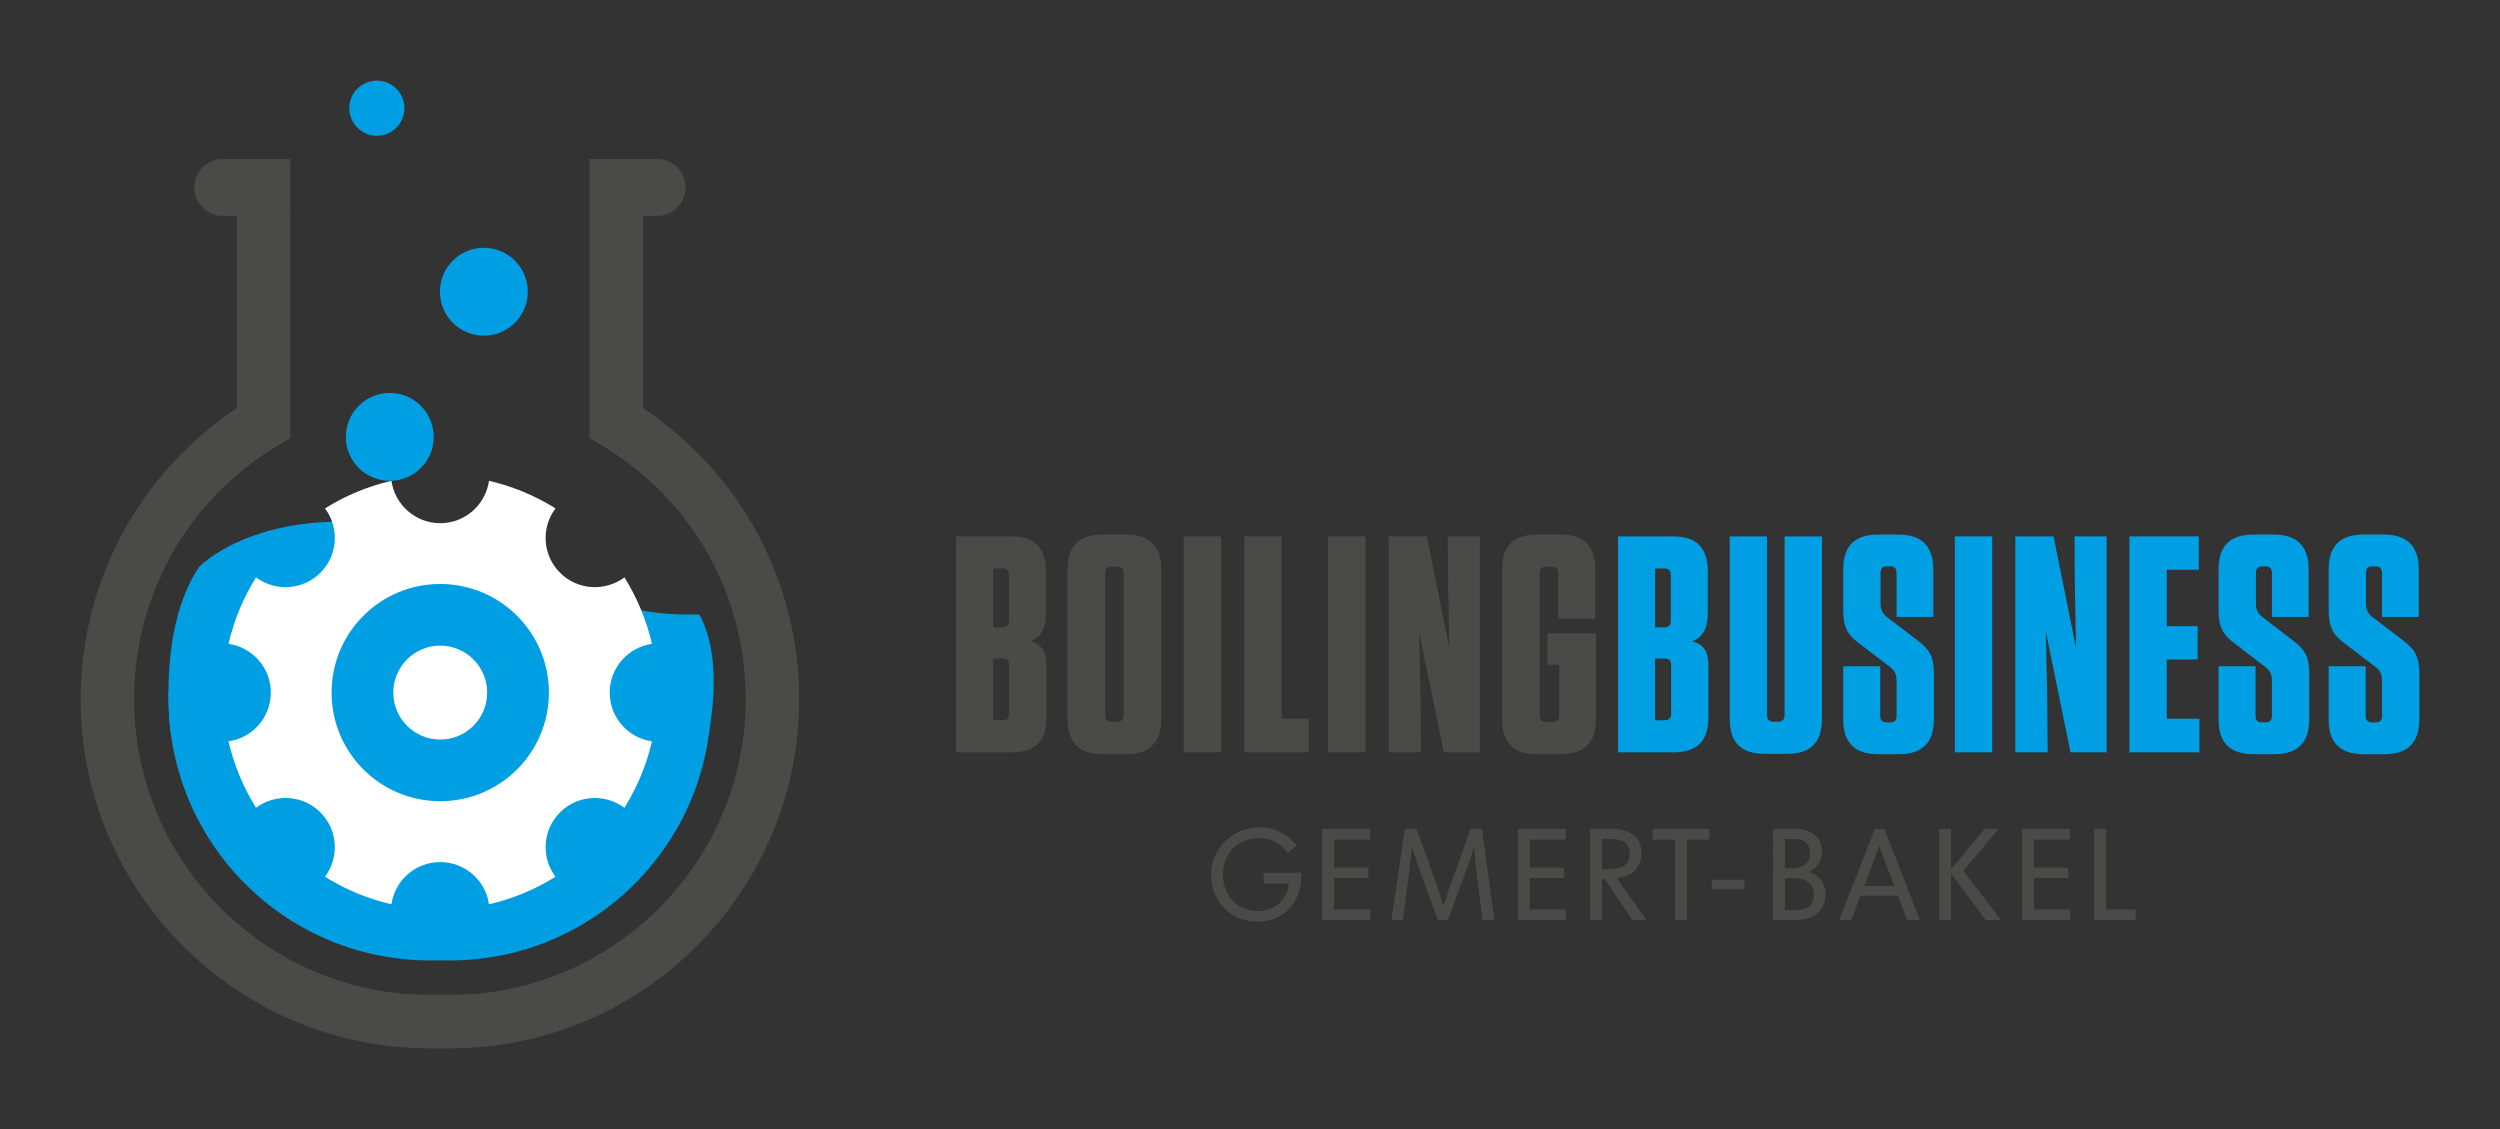 <svg xmlns="http://www.w3.org/2000/svg" xmlns:xlink="http://www.w3.org/1999/xlink" id="Laag_1" x="0px" y="0px" width="439.37px" height="198.425px" viewBox="0 0 439.37 198.425" xml:space="preserve"><rect x="0" y="0" width="439.37" height="198.425" fill="#333333" stroke="none"/><path fill="#4A4A49" d="M77.314,174.826c-29.421,0.988-53.745-22.667-53.745-51.946c0-18.389,9.416-35.043,25.189-44.549 l2.274-1.369V27.961H39.134c-2.746,0-4.993,2.246-4.993,4.992c0,2.746,2.247,4.991,4.993,4.991h2.502v33.779 c-7.898,5.247-14.526,12.291-19.273,20.51c-5.357,9.278-8.189,19.876-8.189,30.647c0,33.84,27.531,61.372,61.372,61.372h3.538 c33.842,0,61.373-27.531,61.373-61.372c0-10.771-2.831-21.369-8.189-30.647c-4.747-8.219-11.375-15.264-19.272-20.51V37.944h2.502 c2.745,0,4.991-2.246,4.991-4.991c0-2.746-2.246-4.992-4.991-4.992h-11.899v9.983v39.018l2.272,1.369 c15.773,9.506,25.189,26.161,25.189,44.549C131.059,152.155,106.741,175.814,77.314,174.826"></path><path fill="#009FE3" d="M76.227,76.783c0,4.264-3.458,7.721-7.722,7.721s-7.721-3.458-7.721-7.721c0-4.265,3.457-7.722,7.721-7.722 S76.227,72.519,76.227,76.783"></path><path fill="#009FE3" d="M92.757,51.269c0,4.264-3.457,7.722-7.721,7.722s-7.721-3.458-7.721-7.722c0-4.265,3.457-7.722,7.721-7.722 S92.757,47.004,92.757,51.269"></path><path fill="#009FE3" d="M71.078,19.017c0,2.675-2.169,4.843-4.844,4.843s-4.843-2.168-4.843-4.843c0-2.675,2.168-4.844,4.843-4.844 S71.078,16.342,71.078,19.017"></path><path fill="#009FE3" d="M89.012,106.107c-22.46-7.561-32.551,5.679-32.551,5.679c-2.505-1.043-5.253-1.621-8.137-1.621 c-8.096,0-15.119,4.554-18.681,11.231c-0.821,26.251,20.591,48.295,47.671,47.375c27.18,0.923,48.489-21.221,47.671-47.375 c-4.374-8.201-13.672-12.772-23.105-10.764C97.651,99.556,89.012,106.107,89.012,106.107"></path><path fill="#4A4A49" d="M183.93,116.932v9.161c0,4.12-2.006,6.126-6.125,6.126h-9.758V94.271h9.704c4.065,0,6.07,2.005,6.07,6.126 v7.373c0,2.818-0.975,4.228-2.708,4.933C183.063,113.247,183.93,114.492,183.93,116.932 M176.124,99.91h-1.571v10.354h1.571 c0.813,0,1.193-0.38,1.193-1.193v-7.97C177.317,100.289,176.938,99.91,176.124,99.91 M174.553,126.581h1.68 c0.813,0,1.14-0.379,1.14-1.193v-8.456c0-0.812-0.326-1.193-1.14-1.193h-1.68V126.581z"></path><path fill="#4A4A49" d="M197.972,132.544h-4.23c-4.119,0-6.125-2.06-6.125-6.181v-26.29c0-4.121,2.006-6.126,6.125-6.126h4.23 c4.064,0,6.126,2.005,6.126,6.126v26.29C204.098,130.484,202.036,132.544,197.972,132.544 M196.344,99.584h-0.978 c-0.758,0-1.137,0.379-1.137,1.193v24.881c0,0.814,0.379,1.193,1.137,1.193h0.978c0.76,0,1.139-0.379,1.139-1.193v-24.881 C197.482,99.963,197.104,99.584,196.344,99.584"></path><rect x="208.051" y="94.272" fill="#4A4A49" width="6.56" height="37.947"></rect><polygon fill="#4A4A49" points="225.235,94.271 225.235,126.31 230.005,126.31 230.005,132.219 218.675,132.219 218.675,94.271 "></polygon><rect x="233.419" y="94.272" fill="#4A4A49" width="6.56" height="37.947"></rect><polygon fill="#4A4A49" points="253.747,132.219 249.409,111.024 249.627,121.106 249.735,132.219 244.043,132.219 244.043,94.271  250.766,94.271 254.723,113.896 254.505,103.162 254.45,94.271 260.09,94.271 260.09,132.219 "></polygon><path fill="#4A4A49" d="M271.959,116.823v-5.529h8.512v15.124c0,4.122-2.059,6.126-6.126,6.126h-4.229 c-4.118,0-6.126-2.004-6.126-6.126v-26.345c0-4.121,2.008-6.126,6.126-6.126h4.121c4.119,0,6.125,2.005,6.125,6.126v8.674h-6.505 v-7.971c0-0.812-0.379-1.191-1.137-1.191h-0.978c-0.759,0-1.139,0.379-1.139,1.191v24.938c0,0.814,0.38,1.192,1.139,1.192h1.084 c0.813,0,1.193-0.378,1.193-1.192v-8.891H271.959z"></path><path fill="#009FE3" d="M300.255,116.932v9.161c0,4.12-2.006,6.126-6.125,6.126h-9.758V94.271h9.702 c4.067,0,6.072,2.005,6.072,6.126v7.373c0,2.818-0.976,4.228-2.71,4.933C299.387,113.247,300.255,114.492,300.255,116.932  M292.448,99.91h-1.571v10.354h1.571c0.814,0,1.192-0.38,1.192-1.193v-7.97C293.641,100.289,293.263,99.91,292.448,99.91  M290.877,126.581h1.68c0.814,0,1.14-0.379,1.14-1.193v-8.456c0-0.812-0.325-1.193-1.14-1.193h-1.68V126.581z"></path><path fill="#009FE3" d="M320.203,126.363c0,4.121-2.007,6.126-6.126,6.126h-3.957c-4.121,0-6.125-2.005-6.125-6.126V94.271h6.56 v31.387c0,0.814,0.379,1.193,1.192,1.193h0.705c0.813,0,1.19-0.379,1.19-1.193V94.271h6.561V126.363z"></path><path fill="#009FE3" d="M339.879,118.341v8.077c0,4.121-2.061,6.126-6.126,6.126h-3.686c-4.121,0-6.127-2.005-6.127-6.126v-9.323 h6.506v8.672c0,0.813,0.326,1.193,1.138,1.193h0.596c0.813,0,1.139-0.38,1.139-1.193v-6.07c0-1.193-0.326-1.844-1.247-2.548 l-5.313-4.066c-2.168-1.573-2.818-3.09-2.818-5.746v-7.264c0-4.121,2.006-6.126,6.127-6.126h3.577c4.066,0,6.127,2.005,6.127,6.126 v8.349h-6.453v-7.699c0-0.813-0.379-1.191-1.139-1.191h-0.54c-0.815,0-1.139,0.378-1.139,1.191v5.259 c0,1.192,0.323,1.844,1.246,2.549l5.313,4.064C339.174,114.167,339.879,115.578,339.879,118.341"></path><rect x="343.563" y="94.272" fill="#009FE3" width="6.56" height="37.947"></rect><polygon fill="#009FE3" points="363.891,132.219 359.554,111.024 359.77,121.106 359.878,132.219 354.187,132.219 354.187,94.271  360.909,94.271 364.867,113.896 364.649,103.162 364.596,94.271 370.232,94.271 370.232,132.219 "></polygon><polygon fill="#009FE3" points="386.439,94.271 386.439,100.126 380.803,100.126 380.803,110.047 386.223,110.047 386.223,115.901  380.803,115.901 380.803,126.31 386.547,126.31 386.547,132.219 374.243,132.219 374.243,94.271 "></polygon><path fill="#009FE3" d="M405.846,118.341v8.077c0,4.121-2.061,6.126-6.125,6.126h-3.688c-4.12,0-6.125-2.005-6.125-6.126v-9.323 h6.504v8.672c0,0.813,0.326,1.193,1.14,1.193h0.597c0.813,0,1.138-0.38,1.138-1.193v-6.07c0-1.193-0.324-1.844-1.247-2.548 l-5.313-4.066c-2.167-1.573-2.817-3.09-2.817-5.746v-7.264c0-4.121,2.005-6.126,6.125-6.126h3.579c4.064,0,6.125,2.005,6.125,6.126 v8.349h-6.451v-7.699c0-0.813-0.379-1.191-1.138-1.191h-0.542c-0.813,0-1.139,0.378-1.139,1.191v5.259 c0,1.192,0.326,1.844,1.247,2.549l5.313,4.064C405.141,114.167,405.846,115.578,405.846,118.341"></path><path fill="#009FE3" d="M425.197,118.341v8.077c0,4.121-2.061,6.126-6.126,6.126h-3.687c-4.121,0-6.125-2.005-6.125-6.126v-9.323 h6.504v8.672c0,0.813,0.326,1.193,1.14,1.193h0.597c0.813,0,1.138-0.38,1.138-1.193v-6.07c0-1.193-0.324-1.844-1.247-2.548 l-5.313-4.066c-2.167-1.573-2.817-3.09-2.817-5.746v-7.264c0-4.121,2.004-6.126,6.125-6.126h3.579c4.064,0,6.125,2.005,6.125,6.126 v8.349h-6.451v-7.699c0-0.813-0.379-1.191-1.138-1.191h-0.542c-0.813,0-1.139,0.378-1.139,1.191v5.259 c0,1.192,0.326,1.844,1.247,2.549l5.313,4.064C424.492,114.167,425.197,115.578,425.197,118.341"></path><path fill="#4A4A49" d="M222.09,153.373h6.601v0.675c0,1.07-0.171,2.103-0.521,3.06c-0.344,0.963-0.854,1.807-1.514,2.531 c-0.662,0.724-1.473,1.291-2.429,1.722c-0.954,0.413-2.048,0.626-3.266,0.626c-1.193,0-2.285-0.217-3.279-0.657 c-0.996-0.429-1.849-1.024-2.567-1.764c-0.717-0.758-1.274-1.624-1.671-2.636c-0.403-1.007-0.6-2.096-0.6-3.234 c0-1.105,0.22-2.162,0.655-3.166c0.436-0.986,1.029-1.871,1.786-2.639c0.753-0.754,1.635-1.358,2.654-1.804 c1.021-0.445,2.113-0.67,3.289-0.67c1.402,0,2.648,0.271,3.741,0.799c1.094,0.542,2.067,1.323,2.931,2.343l-1.584,1.386 c-0.682-0.929-1.448-1.602-2.305-2.014c-0.852-0.43-1.829-0.629-2.916-0.629c-0.903,0-1.738,0.172-2.498,0.509 c-0.753,0.34-1.405,0.798-1.949,1.371c-0.546,0.595-0.967,1.269-1.273,2.046c-0.303,0.756-0.454,1.579-0.454,2.435 c0,0.922,0.151,1.763,0.454,2.544c0.307,0.78,0.722,1.458,1.26,2.034c0.54,0.581,1.177,1.048,1.92,1.38 c0.741,0.333,1.55,0.496,2.428,0.496c0.818,0,1.552-0.138,2.208-0.39c0.663-0.263,1.229-0.612,1.71-1.06 c0.472-0.444,0.846-0.977,1.122-1.56c0.272-0.595,0.429-1.212,0.477-1.852h-4.41V153.373z"></path><polygon fill="#4A4A49" points="232.374,145.692 240.743,145.692 240.743,147.559 234.456,147.559 234.456,152.486 240.495,152.486  240.495,154.307 234.456,154.307 234.456,159.847 240.807,159.847 240.807,161.717 232.374,161.717 "></polygon><path fill="#4A4A49" d="M246.894,145.692h2.078l3.535,9.84c0.106,0.284,0.226,0.633,0.371,1.062 c0.131,0.413,0.257,0.815,0.384,1.208c0.146,0.479,0.298,0.951,0.432,1.447c0.151-0.46,0.296-0.909,0.432-1.351 c0.118-0.381,0.235-0.757,0.358-1.128c0.123-0.38,0.231-0.703,0.317-0.95l3.666-10.128h1.971l2.205,16.024h-2.078l-1.077-8.503 c-0.095-0.688-0.17-1.427-0.254-2.217c-0.07-0.806-0.132-1.537-0.189-2.213c-0.206,0.703-0.407,1.383-0.62,2.053 c-0.219,0.67-0.438,1.295-0.65,1.876l-3.312,9.004h-1.761l-3.278-9.038c-0.216-0.584-0.429-1.201-0.637-1.849 c-0.211-0.666-0.427-1.343-0.642-2.046c-0.059,0.676-0.125,1.403-0.21,2.183c-0.079,0.777-0.172,1.52-0.271,2.247l-1.108,8.503 h-2.012L246.894,145.692z"></path><polygon fill="#4A4A49" points="266.78,145.692 275.156,145.692 275.156,147.559 268.859,147.559 268.859,152.486 274.897,152.486  274.897,154.307 268.859,154.307 268.859,159.847 275.22,159.847 275.22,161.717 266.78,161.717 "></polygon><path fill="#4A4A49" d="M279.472,145.692h3.978c0.853,0,1.59,0.108,2.229,0.322c0.622,0.199,1.139,0.504,1.569,0.869 c0.414,0.38,0.734,0.828,0.926,1.345c0.209,0.53,0.314,1.098,0.314,1.716c0,1.174-0.374,2.149-1.104,2.955 c-0.731,0.788-1.808,1.264-3.246,1.458l5.232,7.359h-2.479l-4.83-7.184h-0.515v7.184h-2.075V145.692z M282.768,152.76 c1.311,0,2.252-0.228,2.808-0.691c0.558-0.476,0.837-1.117,0.837-1.948c0-0.382-0.052-0.73-0.153-1.063 c-0.104-0.333-0.271-0.614-0.506-0.846c-0.234-0.23-0.563-0.427-0.97-0.555c-0.425-0.129-0.94-0.211-1.566-0.211h-1.67v5.313 H282.768z"></path><polygon fill="#4A4A49" points="294.382,147.559 290.438,147.559 290.438,145.692 300.421,145.692 300.421,147.559 296.458,147.559  296.458,161.717 294.382,161.717 "></polygon><rect x="300.856" y="154.612" fill="#4A4A49" width="5.716" height="1.659"></rect><path fill="#4A4A49" d="M311.612,145.692h3.979c0.686,0,1.326,0.078,1.891,0.273c0.563,0.178,1.05,0.444,1.457,0.779 c0.402,0.34,0.723,0.743,0.942,1.233c0.211,0.474,0.319,1.025,0.319,1.644c0,0.854-0.201,1.599-0.615,2.188 c-0.414,0.608-0.961,1.099-1.634,1.451c0.381,0.106,0.751,0.273,1.1,0.5c0.347,0.224,0.667,0.502,0.926,0.829 c0.27,0.325,0.485,0.693,0.645,1.133c0.161,0.442,0.233,0.931,0.233,1.449c0,0.63-0.108,1.23-0.33,1.782 c-0.22,0.551-0.556,1.024-1.006,1.449c-0.451,0.406-1.025,0.734-1.74,0.965c-0.695,0.23-1.562,0.347-2.544,0.347h-3.623V145.692z  M315.15,152.599c0.38,0,0.744-0.055,1.108-0.169c0.353-0.111,0.675-0.281,0.952-0.506c0.279-0.225,0.5-0.506,0.668-0.838 c0.164-0.331,0.238-0.726,0.238-1.176c0-0.725-0.212-1.307-0.639-1.762c-0.441-0.475-1.124-0.701-2.071-0.701h-1.718v5.151H315.15z  M315.519,159.927c1.125,0,1.945-0.227,2.474-0.684c0.518-0.456,0.786-1.125,0.786-2.005c0-0.864-0.278-1.572-0.834-2.093 c-0.557-0.537-1.466-0.789-2.743-0.789h-1.512v5.57H315.519z"></path><path fill="#4A4A49" d="M329.494,145.692h1.7l6.217,16.024h-2.225l-1.596-4.302h-6.631l-1.602,4.302h-2.151L329.494,145.692z  M332.907,155.709l-1.473-3.899c-0.067-0.188-0.176-0.464-0.31-0.813c-0.139-0.363-0.264-0.709-0.382-1.053 c-0.154-0.402-0.315-0.846-0.482-1.322c-0.151,0.477-0.296,0.896-0.449,1.29c-0.121,0.357-0.242,0.703-0.389,1.045 c-0.129,0.343-0.236,0.622-0.311,0.837l-1.493,3.915H332.907z"></path><polygon fill="#4A4A49" points="340.824,145.692 342.901,145.692 342.901,152.761 348.802,145.692 351.243,145.692 345.042,153.034  351.674,161.717 349.005,161.717 342.901,153.534 342.901,161.717 340.824,161.717 "></polygon><polygon fill="#4A4A49" points="355.383,145.692 363.741,145.692 363.741,147.559 357.46,147.559 357.46,152.486 363.5,152.486  363.5,154.307 357.46,154.307 357.46,159.847 363.813,159.847 363.813,161.717 355.383,161.717 "></polygon><polygon fill="#4A4A49" points="368.059,145.692 370.143,145.692 370.143,159.847 375.338,159.847 375.338,161.717 368.059,161.717  "></polygon><path fill="#009FE3" d="M29.958,128.436c0,0-2.368-17.821,5.068-28.861c0,0,17.241-17.767,57.73,0c0,0,13.151,9.08,30.107,8.41 c0,0,7.139,10.159-2.354,34.5C108.264,173.878,29.958,128.436,29.958,128.436"></path><path fill="#FFFFFF" d="M107.154,121.723c0-4.368,3.233-7.968,7.428-8.575c-0.978-4.193-2.634-8.14-4.838-11.679 c-3.412,2.541-8.236,2.272-11.322-0.812c-3.09-3.089-3.349-7.919-0.792-11.305c-3.565-2.233-7.494-3.882-11.692-4.849 c-0.595,4.21-4.203,7.448-8.574,7.448c-4.36,0-7.962-3.238-8.572-7.446c-4.191,0.965-8.126,2.617-11.677,4.848 c2.543,3.387,2.284,8.224-0.806,11.304c-3.085,3.083-7.909,3.353-11.308,0.815c-2.221,3.538-3.873,7.484-4.836,11.675 c4.194,0.607,7.43,4.207,7.43,8.575c0,4.367-3.236,7.959-7.432,8.572c0.965,4.19,2.618,8.125,4.838,11.669 c3.399-2.532,8.223-2.267,11.308,0.813c3.09,3.09,3.35,7.904,0.806,11.312c3.551,2.216,7.486,3.872,11.677,4.838 c0.614-4.195,4.212-7.417,8.572-7.417c4.368,0,7.975,3.225,8.574,7.417c4.198-0.963,8.127-2.618,11.692-4.838 c-2.557-3.403-2.297-8.22,0.792-11.312c3.086-3.08,7.911-3.345,11.322-0.807c2.206-3.549,3.86-7.484,4.838-11.675 C110.387,129.682,107.154,126.088,107.154,121.723 M77.363,140.81c-10.55,0-19.087-8.537-19.087-19.086 c0-10.551,8.537-19.091,19.087-19.091c10.561,0,19.102,8.541,19.102,19.091C96.465,132.272,87.924,140.81,77.363,140.81"></path><path fill="#FFFFFF" d="M77.363,113.465c-4.544,0-8.247,3.696-8.247,8.258c0,4.551,3.702,8.255,8.247,8.255 c4.556,0,8.258-3.704,8.258-8.255C85.621,117.161,81.919,113.465,77.363,113.465"></path></svg>